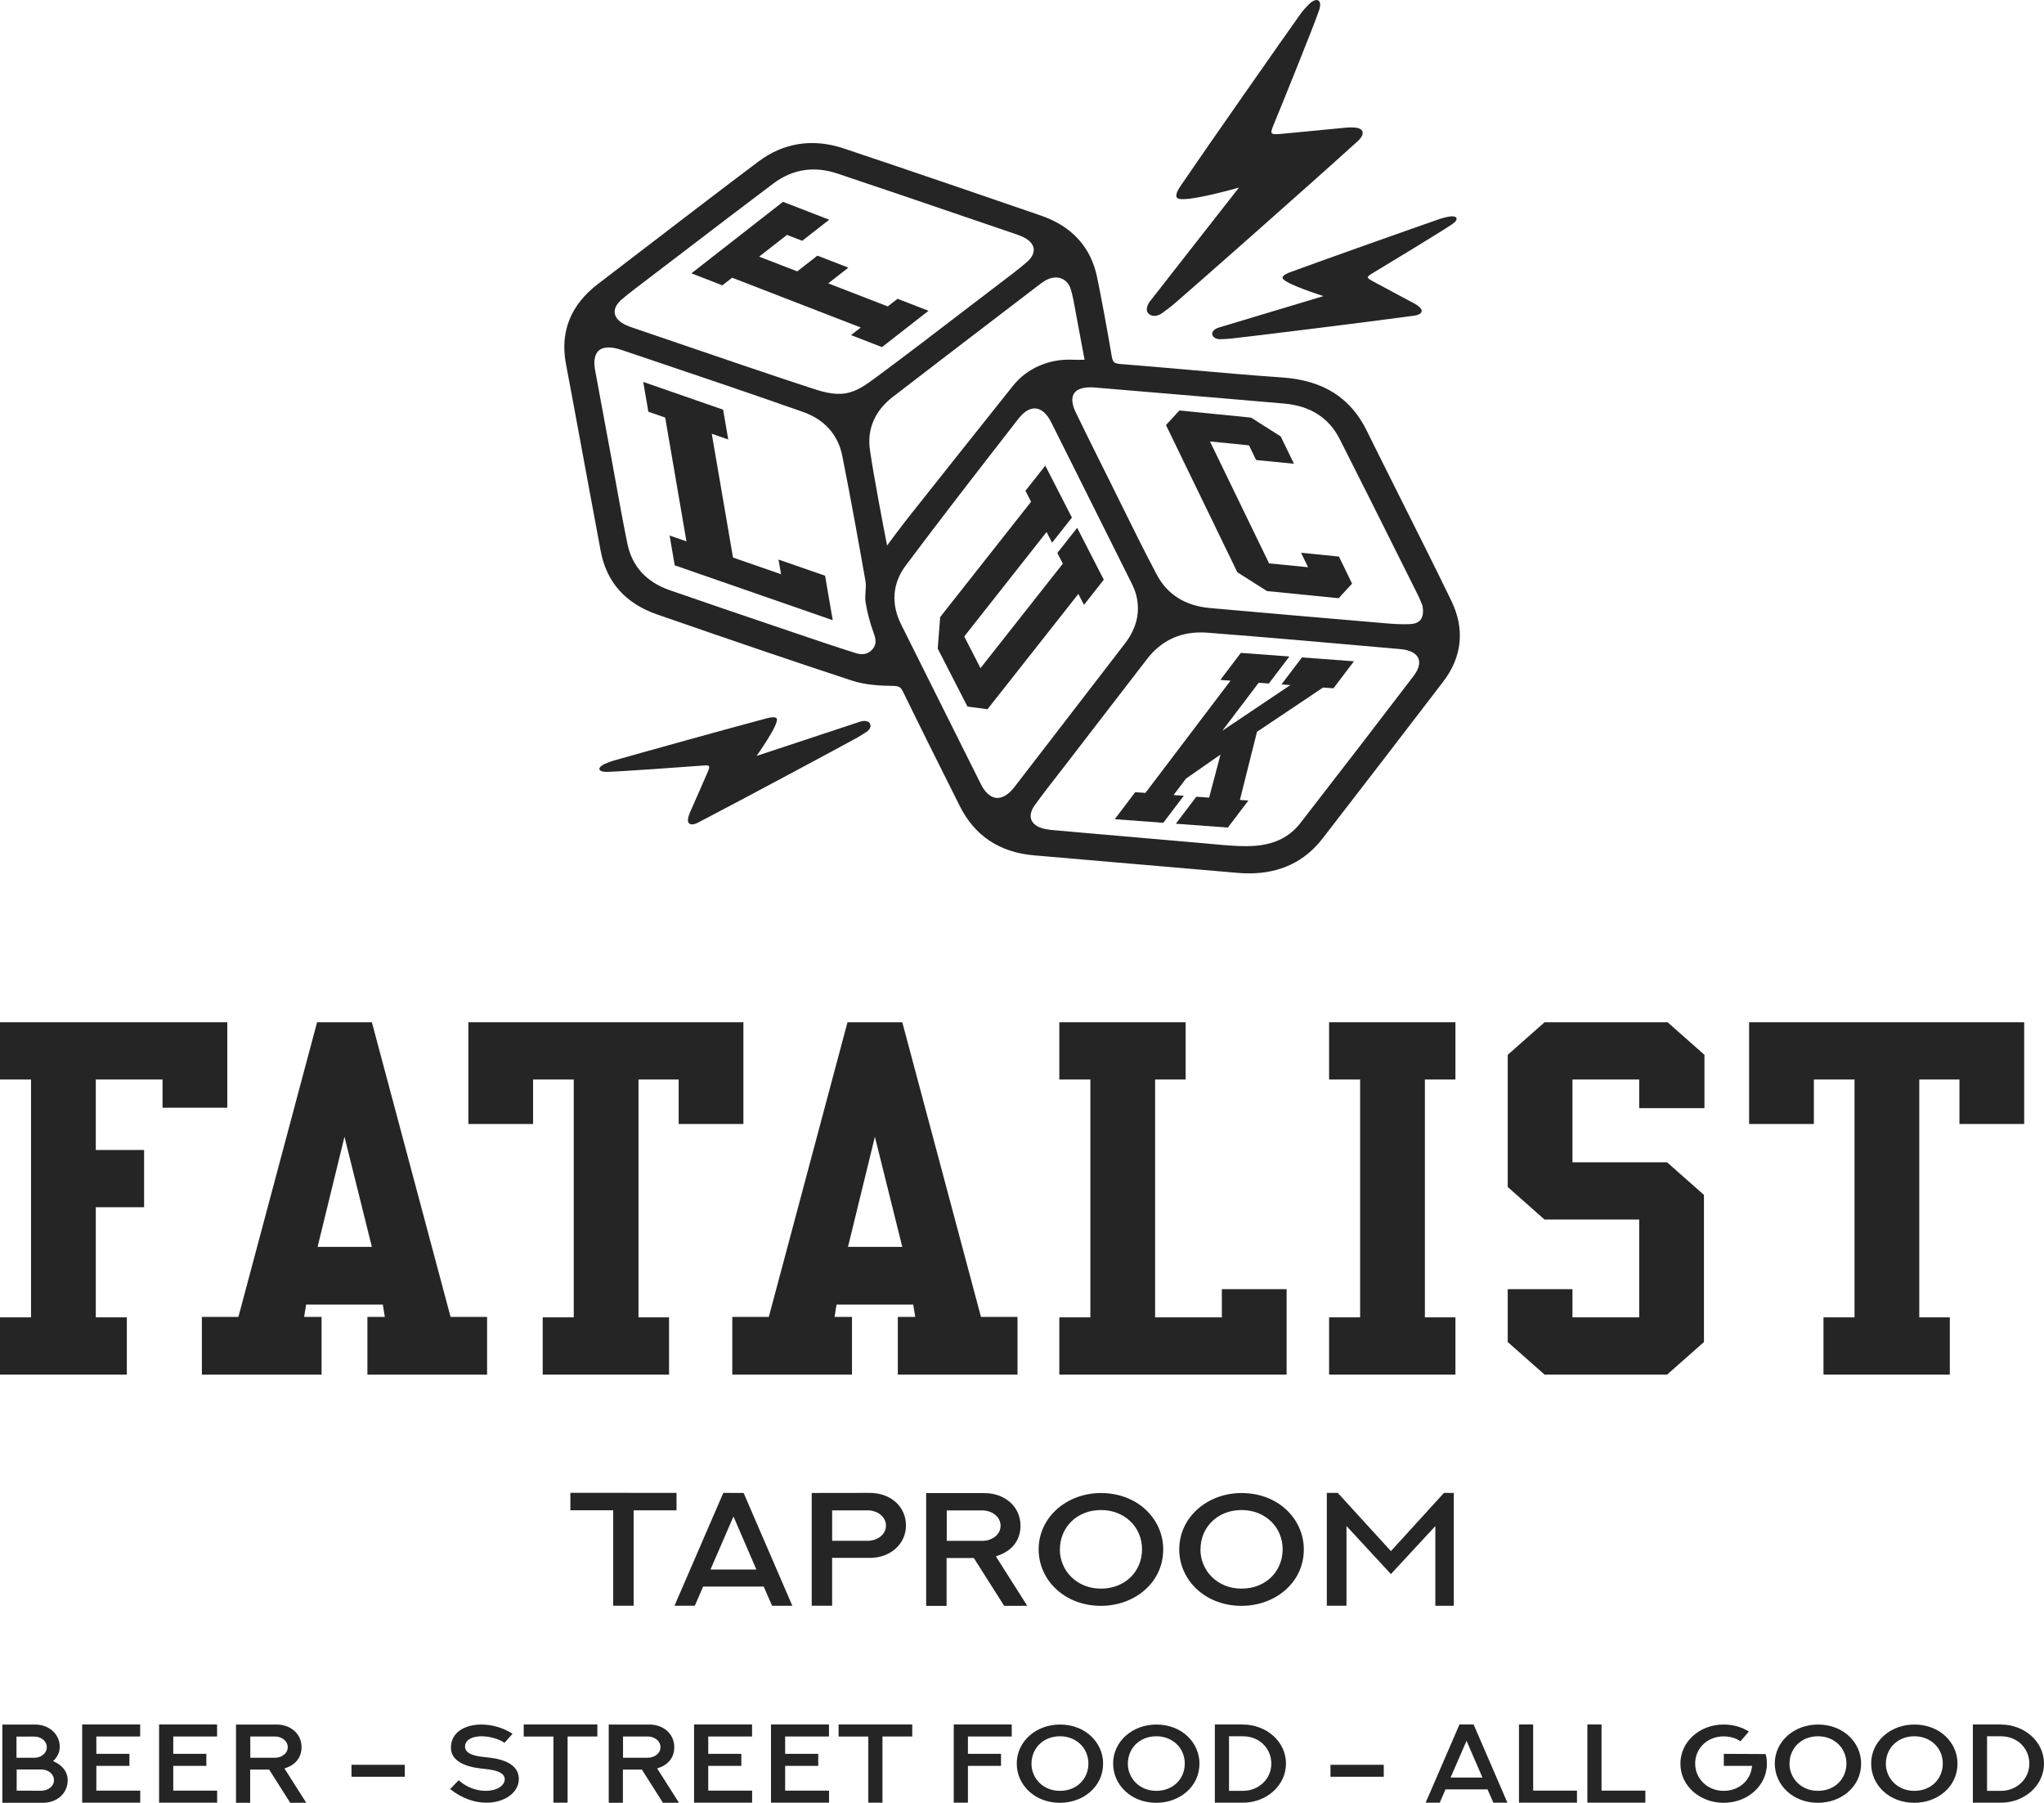 <?xml version="1.0" encoding="UTF-8"?> <!-- Creator: CorelDRAW 2018 (64-Bit) --> <svg xmlns="http://www.w3.org/2000/svg" xmlns:xlink="http://www.w3.org/1999/xlink" xml:space="preserve" width="117.777mm" height="103.868mm" style="shape-rendering:geometricPrecision; text-rendering:geometricPrecision; image-rendering:optimizeQuality; fill-rule:evenodd; clip-rule:evenodd" viewBox="0 0 3316.91 2925.19"> <defs> <style type="text/css"> <![CDATA[ .fil0 {fill:#242524;fill-rule:nonzero} ]]> </style> </defs> <g id="Слой_x0020_1">  <g id="_2576771299872"> <g> <polygon class="fil0" points="368.82,1797.33 368.82,1658.69 0,1658.69 0,1751.59 50.37,1751.59 50.37,2137.51 0,2137.51 0,2230.41 205.81,2230.41 205.81,2137.51 155.44,2137.51 155.44,1958.84 233.84,1958.84 233.84,1865.94 155.44,1865.94 155.44,1751.59 263.75,1751.59 263.75,1797.33 "></polygon> <path class="fil0" d="M603.46 1658.69l-88.91 0 -127.69 478.11 -59.26 0 0 93.62 194.23 0 0 -93.62 -28.28 0 3.23 -20.02 124.47 0 3.24 20.02 -28.29 0 0 93.62 194.23 0 0 -93.62 -59.26 0 -127.7 -478.11zm-88.1 364.48l0 0 43.65 -178.66 44.45 178.66 -88.1 0z"></path> <polygon class="fil0" points="880.68,2137.51 880.68,2230.41 1085.69,2230.41 1085.69,2137.51 1036.12,2137.51 1036.12,1751.59 1101.3,1751.59 1101.3,1823.78 1206.37,1823.78 1206.37,1658.69 760,1658.69 760,1823.78 865.07,1823.78 865.07,1751.59 931.05,1751.59 931.05,2137.51 "></polygon> <polygon class="fil0" points="2838.38,1658.69 2838.38,1823.78 2943.45,1823.78 2943.45,1751.59 3009.44,1751.59 3009.44,2137.51 2959.07,2137.51 2959.07,2230.41 3164.07,2230.41 3164.07,2137.51 3114.51,2137.51 3114.51,1751.59 3179.69,1751.59 3179.69,1823.78 3284.76,1823.78 3284.76,1658.69 "></polygon> <path class="fil0" d="M1456.91 2230.41l194.23 0 0 -93.62 -59.26 0 -127.69 -478.11 -88.91 0 -127.69 478.11 -59.26 0 0 93.62 194.23 0 0 -93.62 -28.29 0 3.24 -20.02 124.47 0 3.23 20.02 -28.28 0 0 93.62zm-80.83 -207.25l0 0 43.65 -178.66 44.46 178.66 -88.11 0z"></path> <polygon class="fil0" points="1719.03,2137.51 1719.03,2230.41 2087.85,2230.41 2087.85,2091.77 1982.78,2091.77 1982.78,2137.51 1874.47,2137.51 1874.47,1751.59 1924.04,1751.59 1924.04,1658.69 1719.03,1658.69 1719.03,1751.59 1769.4,1751.59 1769.4,2137.51 "></polygon> <polygon class="fil0" points="2156.79,1751.59 2207.16,1751.59 2207.16,2137.51 2156.79,2137.51 2156.79,2230.41 2361.8,2230.41 2361.8,2137.51 2312.24,2137.51 2312.24,1751.59 2361.8,1751.59 2361.8,1658.69 2156.79,1658.69 "></polygon> <polygon class="fil0" points="2506.46,1658.69 2446.66,1711.57 2446.66,1925.98 2506.46,1978.86 2660.03,1978.86 2660.03,2137.51 2551.73,2137.51 2551.73,2091.77 2446.66,2091.77 2446.66,2177.53 2506.46,2230.41 2705.29,2230.41 2765.11,2177.53 2765.11,1938.84 2705.29,1885.96 2551.73,1885.96 2551.73,1751.59 2660.03,1751.59 2660.03,1798.05 2765.91,1798.05 2765.91,1711.57 2706.1,1658.69 "></polygon> <polygon class="fil0" points="1188.06,450.61 1396.83,531.4 1380.99,543.76 1431.26,563.21 1506.75,504.26 1456.49,484.82 1440.65,497.19 1344,459.78 1376.69,434.26 1326.43,414.81 1293.74,440.33 1231.88,416.4 1277.05,381.13 1301.79,390.7 1345.61,356.49 1270.59,327.47 1121.96,443.52 1172.22,462.97 "></polygon> <polygon class="fil0" points="2111.33,896.93 2122.7,920.38 2059.38,914.09 1963.48,716.3 2026.81,722.59 2038.35,746.4 2099.79,752.51 2078.3,708.19 2030.19,677.61 1913.93,666.06 1892.09,689.68 2007.87,928.49 2055.99,959.07 2172.24,970.63 2194.08,947 2172.77,903.04 "></polygon> <polygon class="fil0" points="1263.33,907.9 1267.42,931.71 1189.51,904.66 1155.03,703.81 1181.77,713.09 1173.46,664.74 1043.81,619.71 1052.12,668.07 1079.45,677.56 1113.93,878.42 1086.61,868.92 1094.91,917.28 1351.3,1006.32 1338.91,934.15 "></polygon> <path class="fil0" d="M2274.68 812.63c-19.11,-38.08 -38.22,-76.15 -57.07,-114.34 -26.24,-53.18 -70.83,-81.24 -136.34,-85.77 -51.33,-3.57 -103.47,-8.15 -153.9,-12.61 -36.49,-3.21 -72.98,-6.44 -109.51,-9.3 -10.23,-0.81 -12.24,-3.59 -13.81,-12.79 -8.41,-49.17 -15.89,-89.58 -23.52,-127.12 -10.03,-49.52 -40.77,-83.46 -91.35,-100.91 -87.65,-30.2 -203.25,-69.88 -320.19,-109 -49.76,-16.62 -97.55,-9.28 -138.19,21.28 -63.3,47.63 -127.16,96.58 -188.92,143.92l-71.62 54.86c-44.38,33.93 -61.81,77.73 -51.77,130.16 6.58,34.44 12.93,68.91 19.27,103.37l16.53 89.4c6.83,36.87 13.64,73.73 20.56,110.57 9.44,50.27 40.18,84.78 91.33,102.57 122.72,42.66 223.18,76.79 316.16,107.36 22.41,7.36 47.83,8.42 65.02,8.58 11.32,0.1 14.18,1.61 18,9.44 29.65,60.87 60.52,122.45 90.37,182.01l1.92 3.83c24.07,48.03 64.45,74.85 120.02,79.72 53.92,4.72 107.87,9.32 161.82,13.92 56.29,4.79 112.59,9.59 168.87,14.52 6.36,0.56 12.57,0.83 18.64,0.83 50.09,0 90.15,-19 119.24,-56.64 65.47,-84.65 130.66,-169.46 195.7,-254.4 30.81,-40.24 35.43,-85.53 13.36,-130.98 -26.38,-54.37 -53.96,-109.32 -80.62,-162.47zm-1265.14 -327.32l0 0c13.53,-11.33 27.98,-22.23 41.96,-32.79l62.66 -47.78c46.04,-35.21 93.65,-71.62 140.85,-107 31.16,-23.36 66.18,-28.75 104.06,-16.1 69.42,23.23 138.69,46.88 207.95,70.52l80.57 27.46c3.53,1.21 7.07,2.48 10.48,3.95 11.08,4.76 17.93,11.61 19.25,19.24 1.25,7.28 -2.64,15.25 -10.98,22.45 -13.71,11.83 -28.6,23.05 -43,33.9l-58.28 44.5c-46.63,35.74 -94.84,72.7 -142.92,108.25l-1.43 1.06c-14.8,10.96 -30.1,22.28 -48.93,25.29 -19.75,3.2 -39.62,-3.37 -57.17,-9.11 -72.16,-23.73 -145.22,-48.69 -215.86,-72.85l-71.38 -24.34c-3.53,-1.2 -7.04,-2.51 -10.46,-3.99 -11.15,-4.79 -17.99,-11.67 -19.25,-19.37 -1.26,-7.57 2.96,-15.84 11.87,-23.3zm406.53 567.91l0 0c-6.66,7.93 -15.8,10.14 -27.19,6.56 -31.27,-9.83 -63.12,-20.63 -91.22,-30.17l-38.66 -13.1c-57.52,-19.5 -115.03,-38.99 -172.35,-58.95 -37.91,-13.22 -60.99,-38.66 -68.59,-75.64 -6.7,-32.61 -12.72,-65.94 -18.55,-98.17 -2.54,-14.02 -5.07,-28.04 -7.66,-42.03l-7.6 -40.9c-6.26,-33.58 -12.51,-67.17 -18.64,-100.76 -2.76,-15.13 -0.28,-26.52 6.96,-32.04 3.71,-2.84 8.83,-4.25 15.03,-4.25 5.93,0 12.85,1.29 20.48,3.86l42.22 14.24c83.05,28 168.92,56.94 252.88,86.55 34.83,12.27 56.86,37.01 63.7,71.5 14.41,72.62 27.09,143.38 37.59,203.04 0.92,5.2 0.51,10.71 0.09,16.55 -0.43,6.02 -0.87,12.25 0.16,18.45 2.79,16.6 7.18,33.16 13.08,49.23 3.77,10.28 4.8,18.2 -1.75,26zm23.46 -168.02l0 0c-5.96,-30.55 -21.65,-111.97 -27.85,-155.27 -4.84,-33.76 8.05,-63.51 37.26,-86.03 58.96,-45.46 118.14,-90.68 177.31,-135.91l59.98 -45.85c2.98,-2.28 6.1,-4.48 9.33,-6.46 8.81,-5.4 18.06,-6.82 26.04,-4.08 7.73,2.67 13.45,9.06 16.11,17.99 3.14,10.59 5.17,21.83 7.1,32.67l2.01 10.95c3.37,17.56 6.6,35.13 9.84,52.74l3.29 17.79c-5.6,0.19 -12.8,0.16 -21.53,-0.11 -37.4,-1.19 -72.54,14.67 -94.52,42.25 -47.29,59.34 -131.04,164.48 -173.84,218.74 -7.91,10.01 -21.93,28.91 -30.54,40.58zm177.43 409.48l0 0c-9.5,-0.83 -18.42,-8.71 -25.16,-22.21 -18.72,-37.59 -37.52,-75.14 -56.31,-112.7 -24.46,-48.89 -48.92,-97.79 -73.25,-146.73 -16.69,-33.59 -14,-66.71 7.79,-95.8 56.88,-75.99 116.2,-152.33 173.57,-226.16l9.19 -11.82c8.88,-11.46 18.84,-17.32 27.83,-16.53 9.47,0.83 18.44,8.81 25.28,22.51l50.45 100.96c26.6,53.2 53.2,106.42 79.71,159.65 3.47,6.98 6.41,14.43 7.7,19.46 7,27.48 0.88,53.97 -18.16,78.71l-54.32 70.6c-41.76,54.28 -83.51,108.56 -125.37,162.76 -9.25,11.97 -19.65,18.07 -28.94,17.3zm676.97 -197.87l0 0c-56.98,74.69 -117.08,152.78 -183.77,238.71 -17.35,22.35 -41.37,34.41 -73.46,36.88 -21.16,1.64 -45.45,-0.62 -71.11,-3.01 -5.76,-0.52 -11.54,-1.07 -17.31,-1.56 -61.78,-5.27 -123.54,-10.7 -185.32,-16.13l-48.32 -4.26c-5.74,-0.48 -11.67,-1 -17.25,-2.02 -11.89,-2.18 -20.2,-7.28 -23.41,-14.33 -3.09,-6.82 -1.32,-15.44 5.01,-24.26 12.35,-17.23 25.68,-34.34 38.58,-50.89 5.17,-6.64 10.34,-13.28 15.46,-19.93l29.69 -38.63c32.9,-42.8 65.79,-85.59 98.83,-128.28 22.07,-28.51 51.31,-42.92 87.04,-42.92 3.56,0 7.18,0.16 10.85,0.42 99.67,7.73 200.93,16.7 298.85,25.37l14.11 1.26c14.74,1.31 24.99,6.27 28.85,14.01 3.89,7.78 1.29,18.28 -7.32,29.58zm10.85 -90.68l0 0c-3.49,4.04 -9.23,6.25 -17.04,6.6 -16.25,0.74 -33.21,-0.81 -49.56,-2.29l-9.71 -0.84c-88.28,-7.49 -176.58,-15.12 -264.83,-22.98 -40.12,-3.57 -69.18,-21.74 -86.36,-54.01 -19.74,-37.09 -38.6,-75.36 -56.87,-112.37 -6.94,-14.08 -13.89,-28.16 -20.9,-42.22l-9.36 -18.76c-15.07,-30.19 -30.16,-60.4 -44.75,-90.78 -6.41,-13.33 -7.02,-24.41 -1.72,-31.21 4.5,-5.77 13.53,-8.82 25.8,-8.82 2.26,0 4.64,0.1 7.11,0.32l104.84 8.84c67.52,5.66 135.03,11.32 202.53,17.22 42.26,3.71 72.53,23.03 89.97,57.43 35.26,69.55 70.09,139.28 104.91,209.01l22.61 45.24c2.31,4.61 4.17,9.42 5.56,13.04l1.18 2.8c2.11,10.56 0.92,18.77 -3.41,23.79z"></path> <polygon class="fil0" points="1747.97,856.4 1715.8,897.21 1724.72,914.58 1591.09,1084.1 1564.72,1032.73 1698.36,863.22 1707.28,880.6 1739.45,839.79 1696.24,755.55 1664.07,796.36 1673.18,814.12 1525.68,1001.22 1521.71,1052.4 1569.96,1146.44 1602.43,1150.79 1749.91,963.68 1759.02,981.44 1791.18,940.63 "></polygon> <path class="fil0" d="M2079.47 1110.55l14.43 1.06 -110.43 74.12 59.07 -77.92 16.54 1.23 33.25 -43.85 -78.77 -5.82 -33.25 43.84 16.52 1.23 -138.11 182.14 -16.52 -1.22 -33.24 43.84 78.77 5.83 33.24 -43.85 -16.54 -1.22c0.34,-0.45 1.37,-1.8 3.07,-4.04 12.79,-16.87 18.5,-24.4 17.14,-22.6l55.92 -38.97 -18.44 69.88 -20.75 -1.53 -33.24 43.85 84.4 6.24 33.24 -43.84 -13.71 -1.02 27.72 -110.51 107.22 -71.86 16.88 1.24 33.26 -43.84 -84.4 -6.24 -33.26 43.85z"></path> <path class="fil0" d="M1886.36 507.72c6.17,-4.66 12.54,-9.15 18.38,-14.15 30.31,-25.86 225.29,-198.03 292.02,-258.65 5.42,-4.93 17.84,-14.26 13.74,-22.47 -4.29,-8.58 -27.29,-5.2 -35.68,-4.43 -34.06,3.12 -62.32,6.25 -96.39,9.26 -16.65,1.46 -17.86,0.21 -11.99,-13.99 14.55,-35.19 64.46,-158.71 73.79,-185.61 2.76,-7.95 3.08,-14.62 -1.09,-17.04 -4.49,-2.6 -12.27,3.1 -16.61,7.78 -3.88,4.17 -8.1,8.59 -11.51,13.36 -26.9,37.61 -156.46,222.79 -193.91,278.01 -3.56,5.24 -11.98,17.62 -6.39,21.73 11.25,8.25 99.84,-17.17 99.84,-17.17 0,0 -127.27,162.44 -144.57,184.77 -4.64,5.98 -7.27,14.83 -2.22,19.82 5.79,5.71 15.39,4.2 22.59,-1.23z"></path> <path class="fil0" d="M2081.42 451.27c2.74,9.24 66.23,29.17 66.23,29.17 0,0 -149.56,44.84 -170,51.08 -5.48,1.67 -11.12,5.8 -10.48,10.7 0.73,5.6 7.04,8.49 13.75,8.15 5.76,-0.3 11.56,-0.41 17.28,-1.03 29.68,-3.2 223.27,-27.12 290.31,-36.3 5.44,-0.74 17.01,-1.31 18.42,-7.72 1.48,-6.7 -13.52,-13.76 -18.77,-16.59 -21.33,-11.56 -39.27,-20.83 -60.56,-32.45 -10.4,-5.69 -10.52,-6.89 -0.52,-12.87 24.8,-14.83 111.17,-67.32 129.08,-79.36 5.3,-3.57 8.58,-7.34 7.26,-10.38 -1.42,-3.28 -8.6,-3 -13.3,-1.98 -4.2,0.91 -8.71,1.84 -12.91,3.28 -33.13,11.39 -194.56,68.59 -242.01,86.12 -4.51,1.67 -15.17,5.59 -13.8,10.18z"></path> <path class="fil0" d="M1260.53 1166.13c-1.98,-4.4 -13.01,-1.48 -17.68,-0.24 -49.15,12.95 -214.75,58.95 -248.51,68.67 -4.28,1.23 -8.45,3.04 -12.38,4.69 -4.4,1.84 -10.25,5.68 -9.18,9.08 0.99,3.14 6.09,4.27 12.65,4.1 22.16,-0.61 125.35,-7.94 154.83,-10.23 11.88,-0.93 12.59,0.09 8.16,10.45 -9.05,21.21 -17.05,38.66 -26.19,59.82 -2.25,5.22 -9.39,19.25 -3.76,23.72 5.38,4.26 14.89,-1.83 19.69,-4.32 59.06,-30.62 227.87,-121.06 253.44,-135.3 4.93,-2.74 9.59,-5.92 14.34,-8.94 5.53,-3.51 8.59,-9.36 5.42,-14.2 -2.76,-4.23 -9.96,-4.31 -15.4,-2.53 -20.3,6.62 -168.29,55.68 -168.29,55.68 0,0 36.85,-51.61 32.86,-60.45z"></path> <polygon class="fil0" points="1097.82,2422.33 925.6,2422.19 925.6,2450.53 995.07,2450.53 995.07,2605.37 1028.21,2605.37 1028.21,2450.66 1097.82,2450.66 "></polygon> <path class="fil0" d="M1173.74 2422.33l-79.18 183.04 33 0 13.45 -31.02 98.31 0 13.59 31.15 32.87 0 -79.04 -183.05 -33 -0.13zm-20.8 124.32l0 0 37.3 -86.03 37.16 86.03 -74.46 0z"></path> <path class="fil0" d="M1411.93 2422.33l-94.71 0.13 0 182.91 33.14 0 0 -77.6 61.7 0c33,0 58.1,-22.85 58.1,-52.46 0,-31.91 -26.06,-52.84 -58.23,-52.97zm-3.74 77.74l0 0 -57.82 0 0 -49.4 57.68 0c15.81,0 29.67,10.34 29.67,24.76 0,15.32 -14.97,24.64 -29.53,24.64z"></path> <path class="fil0" d="M1656.02 2475.68c0,-31.78 -26.21,-52.97 -58.24,-52.97l-94.84 0 0 182.92 33.14 0 0 -77.61 44.23 0 49.23 77.61 37.44 -0.13 -51.03 -80.29c26.07,-7.66 40.08,-25.91 40.08,-49.53zm-61.85 24.51l0 0 -57.82 0 0 -49.4 57.68 0c15.81,0 29.67,10.34 29.67,24.77 0,15.32 -14.97,24.64 -29.54,24.64z"></path> <path class="fil0" d="M1685.46 2514.1c0,-0.02 0.01,-0.04 0.01,-0.06 0,-0.02 -0.01,-0.04 -0.01,-0.07l0 0.13z"></path> <path class="fil0" d="M1786.54 2422.58c-55.16,0 -101.04,38.9 -101.07,91.46 0.04,49.88 42.17,91.58 101.07,91.58 54.36,0 101.08,-37.4 101.08,-91.52 0,-49.02 -41.04,-91.52 -101.08,-91.52zm0 155.09l0 0c-39.38,0 -66.69,-29.23 -66.69,-63.69l0.14 -0.13c0,-34.98 26.9,-63.7 66.69,-63.7 37.72,0 66.56,27.06 66.56,63.82 0,34.97 -26.62,63.69 -66.7,63.69z"></path> <path class="fil0" d="M2014.7 2422.58c-55.16,0 -101.04,38.9 -101.08,91.46 0.04,49.88 42.18,91.58 101.08,91.58 54.35,0 101.08,-37.4 101.08,-91.52 0,-49.02 -41.04,-91.52 -101.08,-91.52zm0 155.09l0 0c-39.38,0 -66.7,-29.23 -66.7,-63.69l0.14 -0.13c0,-34.98 26.9,-63.7 66.7,-63.7 37.72,0 66.56,27.06 66.56,63.82 0,34.97 -26.62,63.69 -66.69,63.69z"></path> <path class="fil0" d="M1913.62 2514.1c0,-0.02 0.01,-0.04 0.01,-0.06 0,-0.02 -0.01,-0.04 -0.01,-0.07l0 0.13z"></path> <polygon class="fil0" points="2257.11,2516.78 2170.86,2422.33 2153.11,2422.33 2153.11,2605.37 2185.01,2605.37 2185.01,2476.06 2257.11,2554.05 2329.21,2476.19 2329.21,2605.5 2359.16,2605.5 2359.16,2422.45 2343.22,2422.33 "></polygon> </g> <path class="fil0" d="M27.06 2905.51l0 -34.38 40.1 0c11.07,0 20.4,7.29 20.4,17.23 0,10.77 -10.38,17.24 -20.6,17.24l-39.91 -0.09zm28.48 -87.81c11.07,0 20.4,7.29 20.4,17.24 0,10.13 -9.43,16.72 -18.95,17.15l-30.22 0 0 -34.29 28.78 -0.09zm41.48 17.24c0,-22.01 -18.1,-36.74 -40.34,-36.74l-52.88 0 0 126.99 65.79 0c22.76,0 40.24,-15.09 40.24,-36.74 0,-14.85 -10.48,-25.58 -23.78,-30.87 6.8,-6.2 10.84,-13.94 10.84,-22.56l0.13 -0.09z"></path> <polygon id="1" class="fil0" points="133.35,2798.02 133.35,2925.01 227.55,2925.01 227.55,2905.42 156.34,2905.42 156.34,2865.32 210.04,2865.32 210.04,2845.73 156.34,2845.73 156.34,2817.61 227.45,2817.61 227.45,2798.02 "></polygon> <polygon id="2" class="fil0" points="258.16,2798.02 258.16,2925.01 352.37,2925.01 352.37,2905.42 281.16,2905.42 281.16,2865.32 334.86,2865.32 334.86,2845.73 281.16,2845.73 281.16,2817.61 352.27,2817.61 352.27,2798.02 "></polygon> <path id="3" class="fil0" d="M406.17 2817.61l40.11 0c11,0 20.66,7.2 20.66,17.26 0,10.7 -10.41,17.21 -20.56,17.21l-40.2 0 0 -34.47zm90.79 107.49l-35.44 -55.73c18.1,-5.29 27.82,-17.9 27.82,-34.41 0,-22.13 -18.16,-36.77 -40.43,-36.77l-65.93 0 0 126.99 22.99 0 0 -53.88 30.78 0 34.22 53.88 25.98 -0.09z"></path> <polygon id="4" class="fil0" points="570.4,2882.92 656.88,2882.92 656.88,2863.51 570.4,2863.51 "></polygon> <path id="5" class="fil0" d="M730.52 2902.88c18.72,15.09 39.58,22.13 58.83,22.13 29.56,0 52.59,-16.48 52.59,-38.37 0,-31.47 -43.52,-34.23 -53.74,-35.38 -10.01,-1.15 -33.57,-3.08 -33.57,-17.08 0,-11.55 12.12,-16.78 26.15,-16.93 13.1,-0.09 28.41,3.99 37.93,10.61l13.04 -14.67c-15.54,-10.13 -34.33,-15.15 -51.34,-15 -26.38,0.27 -48.65,12.79 -48.65,37.46 0,30.15 44.11,33.35 53.54,34.41 9.52,1.15 33.76,3.11 33.76,16.75 0,10.92 -13.17,18.87 -30.28,18.96 -14.06,0.18 -30.71,-4.78 -44.54,-17.18l-13.73 14.27z"></path> <polygon id="6" class="fil0" points="849.85,2798.02 849.85,2817.67 898.07,2817.67 898.07,2925.01 921.06,2925.01 921.06,2817.61 969.38,2817.61 969.38,2798.02 "></polygon> <path id="7" class="fil0" d="M1011.02 2817.61l40.11 0c11,0 20.66,7.2 20.66,17.26 0,10.7 -10.41,17.21 -20.56,17.21l-40.2 0 0 -34.47zm90.79 107.49l-35.44 -55.73c18.1,-5.29 27.82,-17.9 27.82,-34.41 0,-22.13 -18.16,-36.77 -40.43,-36.77l-65.93 0 0 126.99 22.99 0 0 -53.88 30.78 0 34.22 53.88 25.98 -0.09z"></path> <polygon id="8" class="fil0" points="1126.31,2798.02 1126.31,2925.01 1220.52,2925.01 1220.52,2905.42 1149.31,2905.42 1149.31,2865.32 1203.01,2865.32 1203.01,2845.73 1149.31,2845.73 1149.31,2817.61 1220.42,2817.61 1220.42,2798.02 "></polygon> <polygon id="9" class="fil0" points="1251.13,2798.02 1251.13,2925.01 1345.33,2925.01 1345.33,2905.42 1274.12,2905.42 1274.12,2865.32 1327.82,2865.32 1327.82,2845.73 1274.12,2845.73 1274.12,2817.61 1345.23,2817.61 1345.23,2798.02 "></polygon> <polygon id="10" class="fil0" points="1360.84,2798.02 1360.84,2817.67 1409.05,2817.67 1409.05,2925.01 1432.04,2925.01 1432.04,2817.61 1480.36,2817.61 1480.36,2798.02 "></polygon> <polygon id="11" class="fil0" points="1547.69,2798.02 1547.69,2925.01 1570.69,2925.01 1570.69,2865.32 1624.39,2865.32 1624.39,2845.73 1570.69,2845.73 1570.69,2817.61 1641.8,2817.61 1641.8,2798.02 "></polygon> <path id="12" class="fil0" d="M1673.89 2861.48c0,-24.31 18.62,-44.24 46.21,-44.24 26.15,0 46.12,18.78 46.12,44.3 0,24.31 -18.43,44.24 -46.21,44.24 -27.29,0 -46.21,-20.29 -46.21,-44.24l0.1 -0.06zm-23.95 0.06c0,34.68 29.2,63.65 70.06,63.65 37.68,0 70.06,-25.97 70.06,-63.56 0,-34.01 -28.45,-63.44 -70.06,-63.44 -38.26,0 -70.06,26.94 -70.06,63.44l0 -0.09z"></path> <path id="13" class="fil0" d="M1830.27 2861.48c0,-24.31 18.62,-44.24 46.21,-44.24 26.15,0 46.12,18.78 46.12,44.3 0,24.31 -18.43,44.24 -46.21,44.24 -27.29,0 -46.21,-20.29 -46.21,-44.24l0.1 -0.06zm-23.95 0.06c0,34.68 29.2,63.65 70.06,63.65 37.68,0 70.06,-25.97 70.06,-63.56 0,-34.01 -28.45,-63.44 -70.06,-63.44 -38.26,0 -70.06,26.94 -70.06,63.44l0 -0.09z"></path> <path id="14" class="fil0" d="M2016.93 2905.78l-22.53 0 0 -88.53 22.53 0c27.72,0 46.12,20.65 46.12,44.3 0,25.01 -20.4,44.24 -46.21,44.24l0.1 0zm-0.1 -107.76l-45.43 0 0 126.99 45.43 0c38.69,0 69.99,-28.18 69.99,-63.44 0,-35.92 -31.86,-63.38 -69.99,-63.38l0 -0.18z"></path> <polygon id="15" class="fil0" points="2159.03,2882.92 2245.51,2882.92 2245.51,2863.51 2159.03,2863.51 "></polygon> <path id="16" class="fil0" d="M2368.38 2798.02l-54.92 126.99 22.9 0 9.33 -21.59 68.22 0 9.43 21.59 22.83 0 -54.85 -126.9 -22.93 -0.09zm11.46 26.55l25.78 59.63 -51.66 0 25.88 -59.63z"></path> <polygon id="17" class="fil0" points="2464.95,2798.02 2464.95,2925.01 2559.05,2925.01 2559.05,2905.42 2487.94,2905.42 2487.94,2798.11 "></polygon> <polygon id="18" class="fil0" points="2575.9,2798.02 2575.9,2925.01 2670.01,2925.01 2670.01,2905.42 2598.9,2905.42 2598.9,2798.11 "></polygon> <path id="19" class="fil0" d="M2797.32 2845.76l0 19.56 45.92 0c-0.1,1.06 -0.3,2.12 -0.49,3.17 -3.29,21.77 -21.75,37.28 -45.53,37.28 -27.23,0 -46.38,-20.41 -46.38,-44.27 0,-24.88 19.84,-44.08 46.28,-44.08 10.21,0 19.24,2.63 27.23,7.95l13.66 -15.84c-12.02,-7.53 -25.88,-11.34 -40.99,-11.34 -39.55,0 -70.16,28.33 -70.16,63.5 0,36.56 32.16,63.5 70.16,63.5 39.45,0 70.26,-28.27 70.26,-63.5 0,-5.38 -0.69,-10.58 -2.1,-15.6l-67.86 -0.33z"></path> <path id="20" class="fil0" d="M2903.97 2861.48c0,-24.31 18.63,-44.24 46.21,-44.24 26.15,0 46.12,18.78 46.12,44.3 0,24.31 -18.43,44.24 -46.21,44.24 -27.3,0 -46.21,-20.29 -46.21,-44.24l0.1 -0.06zm-23.94 0.06c0,34.68 29.2,63.65 70.06,63.65 37.68,0 70.06,-25.97 70.06,-63.56 0,-34.01 -28.44,-63.44 -70.06,-63.44 -38.26,0 -70.06,26.94 -70.06,63.44l0 -0.09z"></path> <path id="21" class="fil0" d="M3060.35 2861.48c0,-24.31 18.63,-44.24 46.21,-44.24 26.15,0 46.12,18.78 46.12,44.3 0,24.31 -18.43,44.24 -46.21,44.24 -27.3,0 -46.21,-20.29 -46.21,-44.24l0.1 -0.06zm-23.94 0.06c0,34.68 29.2,63.65 70.06,63.65 37.68,0 70.06,-25.97 70.06,-63.56 0,-34.01 -28.44,-63.44 -70.06,-63.44 -38.26,0 -70.06,26.94 -70.06,63.44l0 -0.09z"></path> <path id="22" class="fil0" d="M3247.01 2905.78l-22.53 0 0 -88.53 22.53 0c27.72,0 46.11,20.65 46.11,44.3 0,25.01 -20.4,44.24 -46.21,44.24l0.1 0zm-0.1 -107.76l-45.43 0 0 126.99 45.43 0c38.69,0 69.99,-28.18 69.99,-63.44 0,-35.92 -31.86,-63.38 -69.99,-63.38l0 -0.18z"></path> </g> </g> </svg> 